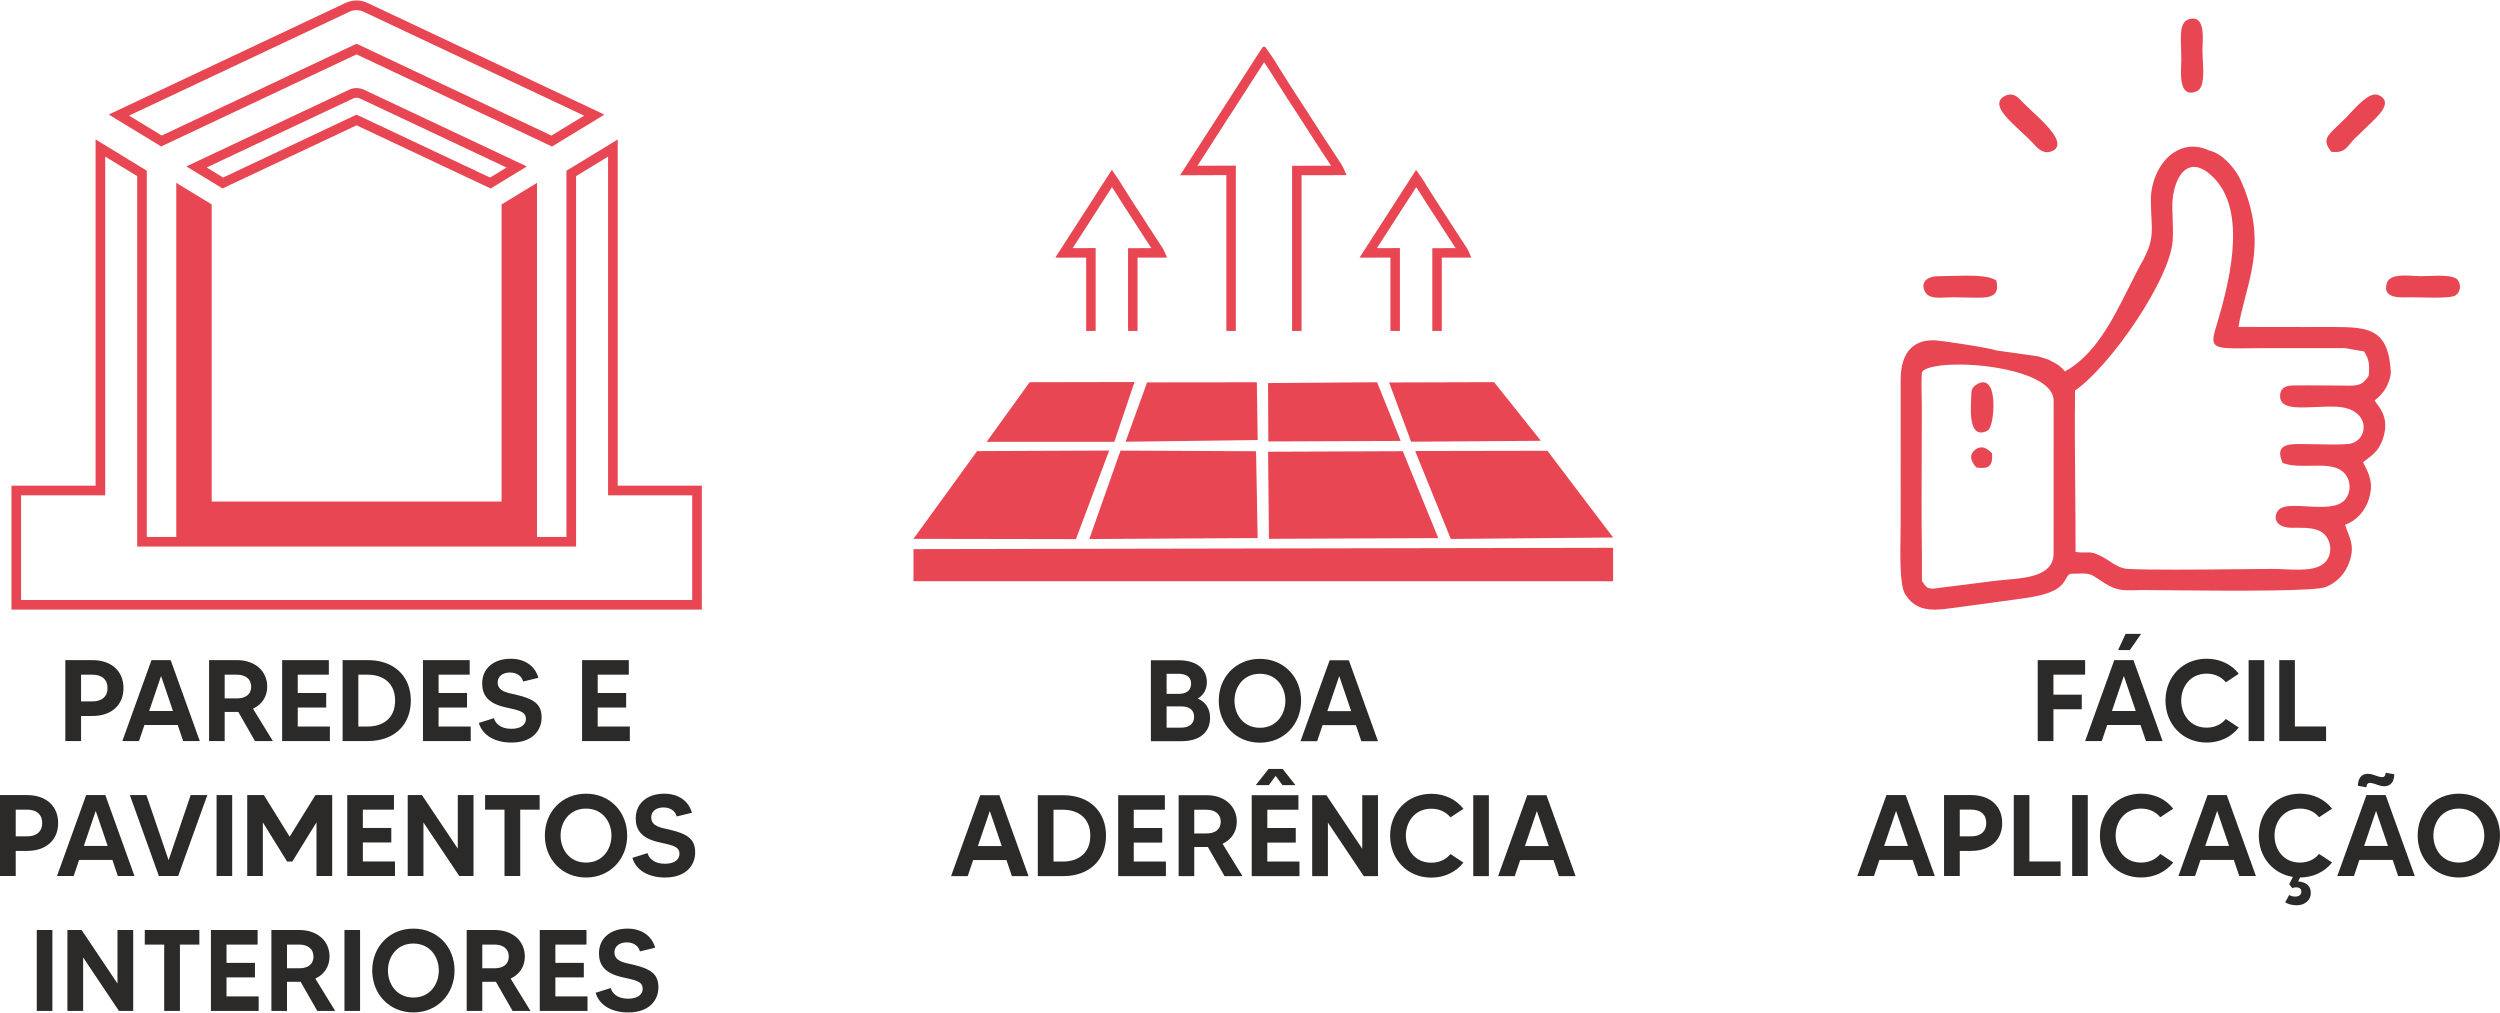 <?xml version="1.0" encoding="UTF-8"?>
<!DOCTYPE svg PUBLIC "-//W3C//DTD SVG 1.1//EN" "http://www.w3.org/Graphics/SVG/1.1/DTD/svg11.dtd">
<!-- Creator: CorelDRAW 2019 (64 Bit) -->
<svg xmlns="http://www.w3.org/2000/svg" xml:space="preserve" width="1081px" height="438px" version="1.1" style="shape-rendering:geometricPrecision; text-rendering:geometricPrecision; image-rendering:optimizeQuality; fill-rule:evenodd; clip-rule:evenodd"
viewBox="0 0 3639.44 1473.18"
 xmlns:xlink="http://www.w3.org/1999/xlink">
 <defs>
  <style type="text/css">
   <![CDATA[
    .fil2 {fill:#E84653}
    .fil0 {fill:#2B2A29;fill-rule:nonzero}
    .fil1 {fill:#E84653;fill-rule:nonzero}
   ]]>
  </style>
 </defs>
 <g id="Camada_x0020_1">
  <g id="_1827111266880">
   <path class="fil0" d="M134.5 960.27l-39.39 0 0 117.84 22.89 0 0 -36.53 16.5 0c28.11,0 45.28,-16.16 45.28,-40.57 0,-24.41 -17.17,-40.74 -45.28,-40.74zm0 60.1l-16.5 0 0 -38.89 16.5 0c13.97,0 22.05,7.07 22.05,19.53 0,12.29 -8.08,19.36 -22.05,19.36zm132.14 57.74l24.24 0 -42.42 -117.84 -27.94 0 -42.43 117.84 24.25 0 7.91 -23.4 48.48 0 7.91 23.4zm-49.49 -43.77l17.34 -51 17.34 51 -34.68 0zm180.11 43.77l-28.95 -47.14c12.79,-5.89 20.71,-17.34 20.71,-32.15 0,-22.39 -17.51,-38.55 -43.94,-38.55l-40.73 0 0 117.84 22.72 0 0 -42.43 18.01 0c0.68,0 1.35,0 1.85,0l24.24 42.43 26.09 0zm-70.19 -96.63l18.01 0c12.8,0 20.54,6.73 20.54,17.34 0,11.78 -8.75,17.17 -20.54,17.17l-18.01 0 0 -34.51zm106.39 75.42l0 -27.61 41.41 0 0 -21.21 -41.41 0 0 -26.6 45.27 0 0 -21.21 -68 0 0 117.84 69.52 0 0 -21.21 -46.79 0zm102 -96.63l-36.69 0 0 117.84 36.69 0c39.23,0 62.62,-24.24 62.62,-58.92 0,-34.68 -23.39,-58.92 -62.62,-58.92zm0 96.63l-13.8 0 0 -75.42 13.8 0c21.38,0 39.73,11.45 39.73,37.71 0,26.26 -18.35,37.71 -39.73,37.71zm103.02 0l0 -27.61 41.41 0 0 -21.21 -41.41 0 0 -26.6 45.28 0 0 -21.21 -68 0 0 117.84 69.52 0 0 -21.21 -46.8 0zm111.94 -46.47c-10.94,-2.52 -25.92,-4.37 -25.92,-17.67 0,-9.42 8.08,-14.47 17.84,-14.47 11.78,0 17.84,6.89 19.19,13.13l22.22 -5.39c-5.05,-18.02 -20.54,-27.78 -40.23,-27.78 -24.58,0 -41.58,13.8 -41.58,36.02 0,16.33 7.91,28.28 31.65,34.18 18.69,4.54 31.98,5.38 31.98,17.17 0,10.1 -9.43,14.64 -21.21,14.64 -16.5,0 -23.57,-8.75 -25.25,-15.48l-22.05 6.9c5.72,19.52 25.42,28.61 47.47,28.61 30.8,0 43.93,-18.01 43.93,-36.36 0,-19.02 -10.1,-27.1 -38.04,-33.5zm119.69 46.47l0 -27.61 41.41 0 0 -21.21 -41.41 0 0 -26.6 45.28 0 0 -21.21 -68.01 0 0 117.84 69.52 0 0 -21.21 -46.79 0z"/>
   <path class="fil0" d="M39.39 1156.72l-39.39 0 0 117.83 22.89 0 0 -36.53 16.5 0c28.11,0 45.28,-16.16 45.28,-40.57 0,-24.4 -17.17,-40.73 -45.28,-40.73zm0 60.09l-16.5 0 0 -38.88 16.5 0c13.97,0 22.05,7.07 22.05,19.52 0,12.29 -8.08,19.36 -22.05,19.36zm132.14 57.74l24.24 0 -42.42 -117.83 -27.94 0 -42.42 117.83 24.24 0 7.91 -23.4 48.48 0 7.91 23.4zm-49.49 -43.77l17.34 -51 17.34 51 -34.68 0zm155.54 -74.06l-32.15 94.77 -32.32 -94.77 -24.07 0 42.25 117.83 28.11 0 42.42 -117.83 -24.24 0zm37.71 0l0 117.83 22.72 0 0 -117.83 -22.72 0zm143.92 0l-37.54 60.6 -37.53 -60.6 -24.24 0 0 117.83 22.72 0 0 -78.11 35.35 57.07 7.58 0 35.18 -57.07 0 78.11 22.89 0 0 -117.83 -24.41 0zm69.02 96.62l0 -27.61 41.41 0 0 -21.21 -41.41 0 0 -26.59 45.28 0 0 -21.21 -68.01 0 0 117.83 69.52 0 0 -21.21 -46.79 0zm138.2 -96.62l0 77.94 -52.18 -77.94 -20.71 0 0 117.83 22.89 0 0 -77.94 52.19 77.94 20.7 0 0 -117.83 -22.89 0zm119.18 0l-79.45 0 0 21.21 28.28 0 0 96.62 22.89 0 0 -96.62 28.28 0 0 -21.21zm67.5 -2.02c-34.85,0 -59.93,26.43 -59.93,60.93 0,34.51 25.08,61.11 59.93,61.11 34.84,0 59.92,-26.6 59.92,-61.11 0,-34.5 -25.08,-60.93 -59.92,-60.93zm0 100.32c-24.41,0 -37.03,-19.69 -37.03,-39.39 0,-19.52 12.62,-39.22 37.03,-39.22 24.41,0 37.03,19.7 37.03,39.22 0,19.7 -12.62,39.39 -37.03,39.39zm120.86 -48.14c-10.94,-2.52 -25.92,-4.38 -25.92,-17.67 0,-9.43 8.08,-14.48 17.84,-14.48 11.78,0 17.84,6.9 19.19,13.13l22.22 -5.39c-5.05,-18.01 -20.54,-27.77 -40.23,-27.77 -24.58,0 -41.58,13.8 -41.58,36.02 0,16.33 7.91,28.28 31.65,34.17 18.68,4.55 31.98,5.39 31.98,17.17 0,10.1 -9.43,14.65 -21.21,14.65 -16.5,0 -23.57,-8.76 -25.25,-15.49l-22.05 6.9c5.72,19.53 25.42,28.62 47.47,28.62 30.8,0 43.93,-18.01 43.93,-36.36 0,-19.02 -10.1,-27.1 -38.04,-33.5z"/>
   <path class="fil0" d="M53.53 1353.16l0 117.84 22.73 0 0 -117.84 -22.73 0zm117.49 0l0 77.94 -52.18 -77.94 -20.7 0 0 117.84 22.89 0 0 -77.94 52.18 77.94 20.71 0 0 -117.84 -22.9 0zm119.19 0l-79.46 0 0 21.21 28.28 0 0 96.63 22.9 0 0 -96.63 28.28 0 0 -21.21zm39.55 96.63l0 -27.61 41.41 0 0 -21.21 -41.41 0 0 -26.6 45.28 0 0 -21.21 -68 0 0 117.84 69.52 0 0 -21.21 -46.8 0zm158.23 21.21l-28.95 -47.13c12.79,-5.9 20.7,-17.35 20.7,-32.16 0,-22.39 -17.5,-38.55 -43.93,-38.55l-40.73 0 0 117.84 22.72 0 0 -42.42 18.01 0c0.68,0 1.35,0 1.85,0l24.24 42.42 26.09 0zm-70.19 -96.63l18.01 0c12.8,0 20.54,6.74 20.54,17.34 0,11.78 -8.75,17.17 -20.54,17.17l-18.01 0 0 -34.51zm83.66 -21.21l0 117.84 22.72 0 0 -117.84 -22.72 0zm100.32 -2.02c-34.84,0 -59.92,26.43 -59.92,60.94 0,34.51 25.08,61.1 59.92,61.1 34.85,0 59.93,-26.59 59.93,-61.1 0,-34.51 -25.08,-60.94 -59.93,-60.94zm0 100.33c-24.4,0 -37.03,-19.7 -37.03,-39.39 0,-19.53 12.63,-39.22 37.03,-39.22 24.41,0 37.04,19.69 37.04,39.22 0,19.69 -12.63,39.39 -37.04,39.39zm170.52 19.53l-28.95 -47.13c12.79,-5.9 20.71,-17.35 20.71,-32.16 0,-22.39 -17.51,-38.55 -43.94,-38.55l-40.73 0 0 117.84 22.72 0 0 -42.42 18.01 0c0.68,0 1.35,0 1.85,0l24.25 42.42 26.08 0zm-70.19 -96.63l18.01 0c12.8,0 20.54,6.74 20.54,17.34 0,11.78 -8.75,17.17 -20.54,17.17l-18.01 0 0 -34.51zm106.39 75.42l0 -27.61 41.41 0 0 -21.21 -41.41 0 0 -26.6 45.28 0 0 -21.21 -68.01 0 0 117.84 69.52 0 0 -21.21 -46.79 0zm111.94 -46.46c-10.95,-2.53 -25.93,-4.38 -25.93,-17.68 0,-9.42 8.08,-14.47 17.85,-14.47 11.78,0 17.84,6.9 19.19,13.13l22.22 -5.39c-5.05,-18.01 -20.54,-27.78 -40.24,-27.78 -24.57,0 -41.57,13.81 -41.57,36.03 0,16.32 7.91,28.28 31.64,34.17 18.69,4.55 31.99,5.38 31.99,17.17 0,10.1 -9.43,14.65 -21.21,14.65 -16.5,0 -23.57,-8.76 -25.25,-15.49l-22.06 6.9c5.73,19.52 25.42,28.61 47.47,28.61 30.81,0 43.94,-18 43.94,-36.36 0,-19.02 -10.1,-27.1 -38.04,-33.49z"/>
   <path class="fil0" d="M1743.94 1016.33l0 -0.34c8.42,-5.05 12.96,-12.96 12.96,-23.9 0,-18.85 -14.64,-31.65 -41.58,-31.65l-39.89 0 0 117.84 44.27 0c27.27,0 41.91,-13.13 41.91,-34.01 0,-13.13 -6.22,-22.72 -17.67,-27.94zm-28.62 -36.19c9.93,0 18.69,3.53 18.69,14.31 0,10.94 -8.08,14.98 -18.69,14.98l-17 0 0 -29.29 17 0zm4.38 78.44l-21.38 0 0 -30.97 21.38 0c10.27,0 18.68,4.21 18.68,15.15 0,10.43 -7.74,15.82 -18.68,15.82zm114.47 -100.16c-34.85,0 -59.93,26.43 -59.93,60.94 0,34.51 25.08,61.1 59.93,61.1 34.84,0 59.92,-26.59 59.92,-61.1 0,-34.51 -25.08,-60.94 -59.92,-60.94zm0 100.33c-24.41,0 -37.04,-19.7 -37.04,-39.39 0,-19.53 12.63,-39.22 37.04,-39.22 24.4,0 37.03,19.69 37.03,39.22 0,19.69 -12.63,39.39 -37.03,39.39zm147.62 19.53l24.24 0 -42.42 -117.84 -27.94 0 -42.42 117.84 24.24 0 7.91 -23.4 48.48 0 7.91 23.4zm-49.49 -43.77l17.34 -51 17.34 51 -34.68 0z"/>
   <path class="fil0" d="M1473.09 1274.72l24.24 0 -42.42 -117.83 -27.94 0 -42.42 117.83 24.24 0 7.91 -23.39 48.48 0 7.91 23.39zm-49.49 -43.77l17.34 -51 17.34 51 -34.68 0zm123.89 -74.06l-36.69 0 0 117.83 36.69 0c39.22,0 62.62,-24.24 62.62,-58.92 0,-34.67 -23.4,-58.91 -62.62,-58.91zm0 96.62l-13.8 0 0 -75.41 13.8 0c21.38,0 39.73,11.45 39.73,37.7 0,26.26 -18.35,37.71 -39.73,37.71zm103.02 0l0 -27.61 41.41 0 0 -21.21 -41.41 0 0 -26.59 45.28 0 0 -21.21 -68 0 0 117.83 69.52 0 0 -21.21 -46.8 0zm158.23 21.21l-28.95 -47.13c12.79,-5.89 20.7,-17.34 20.7,-32.15 0,-22.39 -17.5,-38.55 -43.93,-38.55l-40.74 0 0 117.83 22.73 0 0 -42.42 18.01 0c0.67,0 1.35,0 1.85,0l24.24 42.42 26.09 0zm-70.19 -96.62l18.01 0c12.79,0 20.54,6.73 20.54,17.34 0,11.78 -8.76,17.17 -20.54,17.17l-18.01 0 0 -34.51zm106.38 75.41l0 -27.61 41.41 0 0 -21.21 -41.41 0 0 -26.59 45.28 0 0 -21.21 -68 0 0 117.83 69.52 0 0 -21.21 -46.8 0zm40.91 -111.27l-18.52 -23.56 -20.54 0 -18.68 23.56 19.02 0 9.93 -13.46 9.93 13.46 18.86 0zm97.29 14.65l0 77.94 -52.18 -77.94 -20.7 0 0 117.83 22.89 0 0 -77.94 52.18 77.94 20.71 0 0 -117.83 -22.9 0zm100.5 98.3c-24.41,0 -37.03,-19.69 -37.03,-39.39 0,-19.52 12.62,-39.22 37.03,-39.22 12.29,0 21.71,5.05 27.94,12.63l18.85 -12.46c-10.6,-13.63 -27.1,-21.88 -46.79,-21.88 -34.85,0 -59.93,26.43 -59.93,60.93 0,34.52 25.08,61.11 59.93,61.11 19.69,0 36.19,-8.41 46.79,-21.88l-18.85 -12.46c-6.23,7.57 -15.65,12.62 -27.94,12.62zm61.1 -98.3l0 117.83 22.73 0 0 -117.83 -22.73 0zm124.74 117.83l24.24 0 -42.42 -117.83 -27.95 0 -42.42 117.83 24.24 0 7.92 -23.39 48.48 0 7.91 23.39zm-49.49 -43.77l17.34 -51 17.33 51 -34.67 0z"/>
   <path class="fil1" d="M2901.12 845.26l-88.02 11.11c-8.13,-0.84 -9.6,-3.12 -12.04,-6.88 -0.86,-1.32 -1.81,-2.78 -3.17,-4.37l-0.03 -39.69c-0.64,-47.91 -0.46,-96.83 -0.29,-144.16 0.08,-22.2 0.16,-44.34 0.16,-66.47 0,-5.43 -0.11,-11.25 -0.23,-17.17 -0.23,-12.05 -0.45,-24.52 0.22,-35.25 0.41,-6.44 20.03,-12.82 56.97,-12.39 55.13,0.58 133.43,16.96 134.95,51.61l-0.08 225.54c-1.92,30.15 -37.87,33.35 -69.57,36.18 -6.69,0.59 -13.01,1.15 -18.87,1.94zm516 -199.48c-13.17,0.88 -28.94,0.56 -44.19,0.24 -6.7,-0.14 -13.25,-0.25 -19.33,-0.28l-1.33 0c-13.72,-0.16 -26.4,-0.13 -31.1,7.14 -2.85,4.41 -2.3,10.83 1.68,19.61l0.33 0.73 0.76 0.28c11.58,4.38 25.92,4.08 39.83,3.79 19.77,-0.44 38.5,-0.77 49.35,11.11 9.3,10.19 9.88,26.7 1.31,37.62 -10.29,13.06 -34.8,11.69 -56.39,10.42 -13.75,-0.77 -26.74,-1.51 -35.07,1.46 -6.63,2.37 -11.07,9.79 -9.94,16.57 0.66,3.9 4.23,12.98 22.94,13.11 1.16,0.02 2.36,0.02 3.55,0.02 1.49,0 3.01,-0.02 4.5,-0.02 13.61,0 27.39,0.31 36.46,6.68 8.78,6.14 15.11,19.78 10.23,33.92 -7.69,22.36 -36.84,21.05 -64.91,19.84 -6.16,-0.26 -11.98,-0.52 -17.54,-0.52l-0.61 0c-14,0.04 -32.38,0.22 -52.67,0.45 -55.4,0.57 -124.36,1.27 -157.47,-0.48 -10.09,-0.53 -18.31,-5.88 -26.27,-11.04 -2.88,-1.87 -5.87,-3.8 -8.9,-5.49 -13.98,-7.78 -18.59,-7.67 -25.63,-7.39 -3.64,0.08 -8.08,0.27 -15.16,-0.75 0.06,-30.99 -0.24,-62.71 -0.52,-93.39 -0.42,-46.77 -0.86,-95.14 -0.16,-141.72 51.01,-34.93 138.11,-161.37 142.04,-217.81 0.81,-11.63 0.28,-26.19 -0.2,-39.04 -0.11,-3.26 -0.22,-6.41 -0.31,-9.4 -0.67,-22.17 7.1,-49.77 22.8,-57.24 9.38,-4.48 20.39,-1.34 32.67,9.28 53.18,45.9 31.03,145.62 9.72,216.64l-0.31 1.1c-4.6,15.29 -7.11,23.72 -3.11,29.03 4.94,6.54 18.52,6.4 51.38,6.04 10.72,-0.13 23.49,-0.31 38.68,-0.21 13.45,0.04 26.92,0.04 40.41,0.04l25.25 0.01c10.53,-0.04 17.59,-0.04 22.47,-0.1 11.11,-0.07 11.13,-0.08 18.39,1.28 4,0.74 9.99,1.87 20.84,3.58 7.01,11.35 8.24,17.87 6.76,35.15 -8.98,15.07 -17.2,14.87 -35.02,14.59 -2.87,-0.06 -5.99,-0.12 -9.37,-0.12 -7.81,0 -15.69,-0.06 -23.58,-0.12 -13.17,-0.1 -26.79,-0.19 -40.05,-0.01 -7.59,0.1 -20.28,0.26 -21.01,14.8 -0.23,4.4 1.02,8.01 3.72,10.7 7.66,7.7 25.97,6.9 47.15,5.96 9.65,-0.42 19.66,-0.88 29.41,-0.56 30.2,0.97 41.17,16.54 41.4,29.6 0.19,11.57 -7.94,23.83 -23.88,24.9zm63.43 -103.45c-2.83,-63.9 -31.35,-67 -83.12,-67 -2.73,0 -5.5,0 -8.36,0.01l-37.05 0.03c-30.57,0 -62.19,0.04 -93.3,-0.14 2.48,-14.98 6.33,-29.71 10.06,-44.01 12.5,-47.82 25.42,-97.25 -6.44,-168.85 -6.95,-15.58 -25.91,-39.52 -45.91,-43.85 -22.56,-10.62 -40.23,-4.62 -51.07,2.29 -20.55,13.09 -34.28,41.13 -34.16,69.77 0.05,10.07 0.47,18.32 0.83,25.59 1.15,22.37 1.8,34.7 -11.08,59.84 -7.52,13.16 -14.55,27.17 -21.98,42 -24.06,47.98 -48.92,97.55 -92.75,121.97 -7.59,-8.79 -12.39,-11.22 -24.66,-17.39l-14.34 -4.58 -61.74 -8.68c-8.45,-3.7 -80.5,-14.29 -88.22,-14.63 -15.05,-0.63 -26.72,3.13 -35.14,11.18 -10.15,9.74 -15.29,25.66 -15.23,47.33 0.07,47.92 0.04,95.84 0.03,143.76l-0.02 66.36c0,3.71 -0.08,8.5 -0.17,14 -0.47,29.42 -1.2,73.83 6.48,86.43 11.08,18.21 25.88,22.98 43.11,22.98 9.01,0 18.7,-1.32 28.84,-2.68l7.28 -0.97c15.71,-2.04 31.71,-4.27 47.75,-6.51 14.83,-2.07 29.7,-4.15 44.44,-6.09 50.66,-6.62 57.71,-19.34 62.86,-28.63 1.87,-3.32 3.22,-5.79 6.43,-7.28 27.77,-1 27.84,-0.91 40.54,7.53 2.5,1.69 5.48,3.68 9.23,6.02 17.55,11.08 27.05,10.8 44.58,10.38 3.97,-0.11 8.46,-0.4 13.34,-0.21 6.24,0 17.24,0.13 31.34,0.26 112.47,1.12 218.57,1.31 233.13,-4.83 16.37,-6.92 27.83,-19.04 34,-36.07 7.13,-19.55 2.63,-31.08 -2.15,-43.3 -1.37,-3.54 -2.8,-7.18 -4.02,-11.17 16.1,-5.57 29.29,-19.77 34.66,-37.54 6.92,-22.65 0.73,-35.04 -6.44,-49.37 -0.68,-1.38 -1.36,-2.77 -2.06,-4.19 1.47,-1.13 2.95,-2.24 4.39,-3.32 10.58,-7.9 20.57,-15.37 25.84,-35.15 6.41,-24.07 -3.38,-37.39 -9.86,-46.19 -1.42,-1.93 -2.67,-3.64 -3.57,-5.17 13.48,-10.17 21.65,-23.83 23.68,-39.93z"/>
   <path class="fil1" d="M2941.86 190.55c5.3,4.92 10.79,10.03 15.46,14.81 0.74,0.77 1.56,1.67 2.44,2.65 4.76,5.31 11.52,12.87 20.5,12.87 1.75,0 3.6,-0.28 5.52,-0.96 5.21,-1.76 8.27,-4.71 9.12,-8.75 2.82,-13.28 -20.69,-35.14 -37.87,-51.09 -4,-3.72 -7.6,-7.04 -10.32,-9.79 -0.85,-0.86 -1.73,-1.8 -2.62,-2.78 -5.37,-5.82 -12.69,-13.77 -23.4,-9.44 -5.85,2.37 -9.23,5.78 -10.01,10.13 -2.11,11.42 14.07,26.44 31.18,42.35z"/>
   <path class="fil1" d="M3175.54 84.81c0,2.12 -0.11,4.73 -0.23,7.61 -0.57,14.18 -1.39,33.6 7.72,39.82 1.89,1.28 4.05,1.92 6.52,1.92 2.55,0 5.4,-0.68 8.51,-2.06 11.11,-4.87 9.77,-28.07 8.68,-46.71 -0.27,-4.55 -0.5,-8.46 -0.5,-11.52 0,-2.26 0.11,-4.95 0.23,-7.9 0.6,-13.91 1.3,-31.24 -6.96,-37.5 -3.35,-2.52 -7.79,-2.9 -13.17,-1.13 -12.66,4.17 -11.98,21.59 -11.21,41.77 0.2,5.1 0.41,10.4 0.41,15.7z"/>
   <path class="fil1" d="M3577.36 406.28c-5.7,-6.19 -24.03,-6.03 -43.86,-5.17 -3.61,0.12 -6.8,0.26 -9.16,0.26 -2.52,0 -5.7,-0.19 -9.2,-0.41 -15.29,-0.96 -36.15,-2.31 -40.33,10.24 -1.99,5.94 -1.7,10.74 0.88,14.23 5.38,7.28 19.18,6.92 30.19,6.71 1.9,-0.06 3.69,-0.1 5.35,-0.1 1.91,0 5.02,0.07 8.87,0.18 7.98,0.2 15.9,0.37 23.21,0.37 15.19,0 27.59,-0.73 31.52,-3.37 3.38,-2.29 5.72,-6.34 6.26,-10.86 0.53,-4.5 -0.83,-8.91 -3.73,-12.08z"/>
   <path class="fil1" d="M2833.71 432.36c2.96,-0.18 5.7,-0.36 8.18,-0.32 7.9,0 15.24,0.21 21.71,0.39 5.42,0.17 10.36,0.31 14.79,0.31 12.75,0 21.48,-1.17 25.91,-6.51 3.23,-3.9 3.89,-9.57 2.06,-17.86l-0.16 -0.8 -0.71 -0.42c-12.29,-7.71 -40.07,-6.86 -64.58,-6.17 -6.79,0.19 -13.31,0.39 -19.16,0.39 -9.61,0 -17.17,3.15 -20.2,8.41 -1.67,2.89 -2.81,7.81 1.27,14.89 5.26,9.18 19.42,8.35 30.89,7.69z"/>
   <path class="fil1" d="M3393.8 220.24l0.86 0.08c1.83,0.19 3.52,0.29 5.06,0.29 11.55,0 15.7,-4.99 21.63,-12.14 2.91,-3.5 6.19,-7.47 11.2,-11.85l21.16 -20.51c0.68,-0.71 1.55,-1.58 2.52,-2.56 6.52,-6.5 17.44,-17.41 15.48,-26.61 -0.88,-4.16 -4.22,-7.36 -9.9,-9.52 -11.94,-4.54 -30.54,15.74 -41.58,27.88 -2.03,2.21 -3.7,4.07 -4.91,5.26 -4.24,4.19 -8.01,7.76 -11.31,10.9 -17.17,16.25 -22.95,21.73 -10.73,38.1l0.52 0.68z"/>
   <path class="fil1" d="M2880.44 557.37c-0.55,0.25 -1.14,0.57 -1.74,0.93 -8.43,4.78 -8.61,8.88 -8.98,17.04l-0.17 3.87c-0.77,15.48 -2.05,41.35 8.58,48.05 1.73,1.09 3.68,1.64 5.84,1.64 2.84,0 6.01,-0.94 9.53,-2.84 8.11,-4.39 12.3,-46.17 4.12,-62.46 -3.74,-7.44 -9.83,-9.64 -17.18,-6.23z"/>
   <path class="fil1" d="M2899.97 659l-1.15 -1.01c-5.64,-4.98 -12.6,-11.15 -22.28,-4.74 -3.97,2.65 -6.27,5.81 -6.84,9.4 -0.93,5.82 2.87,11.62 6.72,16.48l0.47 0.62 0.77 0.11c3.01,0.42 5.62,0.66 7.87,0.66 4.87,0 8.18,-1.04 10.51,-3.18 3.37,-3.09 4.56,-8.35 3.98,-17.54l-0.05 -0.8z"/>
   <path class="fil0" d="M3035.47 981.47l0 -21.21 -69.02 0 0 117.83 22.9 0 0 -46.29 41.24 0 0 -21.21 -41.24 0 0 -29.12 46.12 0zm88.54 96.62l24.24 0 -42.42 -117.83 -27.94 0 -42.42 117.83 24.24 0 7.91 -23.39 48.48 0 7.91 23.39zm-49.49 -43.76l17.34 -51.01 17.34 51.01 -34.68 0zm19.87 -112.28l-10.95 23.57 17.17 0 16.33 -23.57 -22.55 0zm118 136.52c-24.41,0 -37.04,-19.7 -37.04,-39.4 0,-19.52 12.63,-39.21 37.04,-39.21 12.28,0 21.71,5.05 27.94,12.62l18.85 -12.46c-10.61,-13.63 -27.1,-21.88 -46.79,-21.88 -34.85,0 -59.93,26.43 -59.93,60.93 0,34.52 25.08,61.11 59.93,61.11 19.69,0 36.18,-8.41 46.79,-21.88l-18.85 -12.46c-6.23,7.58 -15.66,12.63 -27.94,12.63zm61.1 -98.31l0 117.83 22.73 0 0 -117.83 -22.73 0zm67.33 96.62l0 -96.62 -22.72 0 0 117.83 68.17 0 0 -21.21 -45.45 0z"/>
   <path class="fil0" d="M2792.39 1274.54l24.24 0 -42.42 -117.83 -27.94 0 -42.42 117.83 24.24 0 7.92 -23.4 48.48 0 7.9 23.4zm-49.49 -43.77l17.35 -51 17.33 51 -34.68 0zm126.59 -74.06l-39.39 0 0 117.83 22.89 0 0 -36.53 16.5 0c28.11,0 45.28,-16.16 45.28,-40.57 0,-24.41 -17.17,-40.73 -45.28,-40.73zm0 60.09l-16.5 0 0 -38.88 16.5 0c13.97,0 22.05,7.07 22.05,19.52 0,12.29 -8.08,19.36 -22.05,19.36zm84.84 36.53l0 -96.62 -22.72 0 0 117.83 68.17 0 0 -21.21 -45.45 0zm62.29 -96.62l0 117.83 22.72 0 0 -117.83 -22.72 0zm100.32 98.3c-24.41,0 -37.03,-19.69 -37.03,-39.39 0,-19.52 12.62,-39.22 37.03,-39.22 12.29,0 21.72,5.05 27.94,12.63l18.85 -12.46c-10.6,-13.64 -27.09,-21.88 -46.79,-21.88 -34.84,0 -59.93,26.42 -59.93,60.93 0,34.51 25.09,61.11 59.93,61.11 19.7,0 36.19,-8.42 46.79,-21.89l-18.85 -12.45c-6.22,7.57 -15.65,12.62 -27.94,12.62zm142.91 19.53l24.24 0 -42.42 -117.83 -27.94 0 -42.42 117.83 24.24 0 7.91 -23.4 48.48 0 7.91 23.4zm-49.49 -43.77l17.34 -51 17.34 51 -34.68 0zm137.87 24.24c-24.41,0 -37.03,-19.69 -37.03,-39.39 0,-19.52 12.62,-39.22 37.03,-39.22 12.28,0 21.71,5.05 27.77,12.63l19.02 -12.46c-10.77,-13.64 -27.27,-21.88 -46.79,-21.88 -34.85,0 -59.93,26.42 -59.93,60.93 0,31.14 20.2,55.55 49.66,60.27l-5.39 10.6 4.38 5.72c1.34,-0.67 3.2,-1.17 5.56,-1.17 2.85,0 7.74,0.67 7.74,6.39 0,4.21 -3.37,7.07 -8.93,7.07 -4.2,0 -6.89,-1.18 -8.75,-2.35l-5.89 10.6c4.38,2.86 9.93,4.38 17,4.38 11.96,0 20.37,-7.58 20.37,-17.85 0,-11.44 -8.25,-16.16 -18.51,-16.83l2.85 -5.72c19.53,-0.17 36.03,-8.42 46.63,-21.89l-19.02 -12.45c-6.06,7.57 -15.49,12.62 -27.77,12.62zm142.91 19.53l24.24 0 -42.42 -117.83 -27.94 0 -42.42 117.83 24.24 0 7.91 -23.4 48.48 0 7.91 23.4zm-49.49 -43.77l17.34 -51 17.34 51 -34.68 0zm31.31 -106.55c0,2.35 -0.67,6.39 -5.05,6.39 -6.57,0 -12.63,-4.88 -21.21,-4.88 -8.42,0 -13.97,6.06 -14.14,17.51l12.46 2.19c0,-2.53 0.84,-6.4 4.88,-6.4 6.9,0 12.79,4.88 21.38,4.88 8.75,0 14.14,-6.56 14.3,-17.5l-12.62 -2.19zm106.55 30.47c-34.84,0 -59.92,26.42 -59.92,60.93 0,34.51 25.08,61.11 59.92,61.11 34.85,0 59.93,-26.6 59.93,-61.11 0,-34.51 -25.08,-60.93 -59.93,-60.93zm0 100.32c-24.4,0 -37.03,-19.69 -37.03,-39.39 0,-19.52 12.63,-39.22 37.03,-39.22 24.41,0 37.04,19.7 37.04,39.22 0,19.7 -12.63,39.39 -37.04,39.39z"/>
   <path class="fil1" d="M1687.87 353.33c2.52,3.71 5.44,7.99 6.89,11.29l4.24 9.61 -43.01 0.1 0 106.67 -13.8 0 0 -120.42 33.93 -0.06c-8.82,-13.23 -17.34,-26.77 -25.99,-40.13 -9.61,-14.68 -19.5,-29.83 -28.33,-44.17l-3.03 -4.52 -57.24 88.85 33.5 -0.14 0 120.59 -13.81 0 0 -106.74 -45.01 0.15 82.38 -127.88c4.53,6.83 11.07,15.48 14.79,22.28 8.36,13.58 18.44,29.01 28.26,44.05 8.74,13.45 17.33,27.14 26.23,40.47z"/>
   <path class="fil1" d="M1937.76 240.52c-15.28,-22.59 -29.84,-45.83 -44.7,-68.73 -15.3,-23.43 -31.07,-47.59 -44.73,-69.74l-8.08 -12.1 -97.04 150.65 55.88 -0.22 0 240.62 -13.8 0 0 -226.79 -67.42 0.26 120.42 -186.91 3.63 0c5.95,8.66 13.48,18.82 17.98,27.08 13.57,21.96 29.33,46.17 44.68,69.66 13.65,21 27.08,42.34 40.96,63.16 3.86,5.65 8.34,12.23 10.49,17.17l4.22 9.61 -65.44 0.13 0 226.63 -13.81 0 0 -240.37 56.76 -0.11z"/>
   <path class="fil1" d="M2130.81 353.33c2.51,3.71 5.42,7.99 6.88,11.29l4.24 9.61 -43.01 0.1 0 106.67 -13.8 0 0 -120.42 33.93 -0.06c-8.82,-13.23 -17.34,-26.77 -25.99,-40.13 -9.61,-14.68 -19.5,-29.85 -28.33,-44.17l-3.03 -4.52 -57.24 88.85 33.5 -0.14 0 120.59 -13.81 0 0 -106.74 -45.01 0.15 82.38 -127.88c4.53,6.83 11.07,15.48 14.79,22.28 8.36,13.58 18.45,29.01 28.26,44.05 8.74,13.45 17.33,27.14 26.24,40.47z"/>
   <polygon class="fil2" points="1585.78,783.99 1830.85,782.57 1828.55,656.18 1631.2,655.27 "/>
   <polygon class="fil2" points="1847.32,783.67 2093.82,782.63 2042.18,656.13 1846.05,656.89 "/>
   <polygon class="fil2" points="1614.73,655.16 1422.45,656.01 1329.8,783.7 1566.32,784.11 "/>
   <polygon class="fil2" points="2060.16,655.88 2112.05,783.85 2348.33,781.78 2252.68,655.51 "/>
   <polygon class="fil2" points="1846.39,641.93 2039.11,641.17 2004.72,555.73 1845.99,556.93 "/>
   <polygon class="fil2" points="1638.61,642.35 1830.93,639.88 1829.67,555.77 1669.92,555.95 "/>
   <polygon class="fil2" points="2175.05,555.61 2022.25,556.07 2054.29,642.31 2243.16,640.98 "/>
   <polygon class="fil2" points="1651.64,555.42 1498.93,555.73 1436.38,642.42 1622.18,642.43 "/>
   <path class="fil2" d="M1329.81 798.67l0 23.33c0,7.77 0,15.55 0.01,23.34 163.66,0 330.02,0.01 498.27,0.01 170.8,0 344.16,0.04 520.26,0.07 0,-8.09 -0.01,-16.23 -0.01,-24.34 0,-8.08 0,-16.21 -0.03,-24.33 -175.91,0.35 -349.47,0.66 -520.26,0.98 -168.36,0.31 -334.58,0.63 -498.24,0.94z"/>
   <path class="fil1" d="M518.98 0c-5.44,0 -10.88,1.18 -15.89,3.52l-342.56 161.43 -1.85 1.28 75.89 46.26 284.47 -134.05 284.55 134.13 76.18 -46.38 -5.08 -2.54 -339.78 -160.13c-5.03,-2.34 -10.48,-3.52 -15.93,-3.52zm0 14.03c3.46,0 6.91,0.75 9.95,2.19l321.41 151.46 -47.58 28.98 -277.73 -130.9 -5.99 -2.82 -5.97 2.82 -277.64 130.83 -47.57 -29 321.18 -151.36c3.07,-1.45 6.51,-2.2 9.94,-2.2z"/>
   <path class="fil1" d="M139.15 202.26l0 504.06 -122.49 0 0 74.6 0 105.82 884.53 0 120.54 0 0 -180.42 -122.49 0 0 -503.99 -74.63 45.49 0 533.1 -610.89 0 0 -533.14 -74.57 -45.52zm14.03 25l46.51 28.39 0 525.27 0 14.03 14.03 0 610.89 0 14.03 0 0 -14.03 0 -525.23 46.57 -28.38 0 479.01 0 14.03 14.03 0 108.46 0 0 152.37 -106.51 0 -870.5 0 0 -91.8 0 -60.57 108.46 0 14.03 0 0 -14.03 0 -479.06z"/>
   <path class="fil1" d="M519.02 127.48c-3.78,0 -7.52,0.83 -10.97,2.49l-236.64 111.49 -0.08 0.07 52.64 32.08 195.09 -91.91 195.24 91.98 52.38 -31.92 -1.91 -1.2 -234.73 -110.59c-3.48,-1.66 -7.26,-2.49 -11.02,-2.49zm0 14.03c1.72,0 3.46,0.4 5.05,1.15l213.33 100.51 -23.96 14.6 -188.4 -88.77 -5.98 -2.8 -5.99 2.8 -188.24 88.71 -23.99 -14.62 213.28 -100.48c1.5,-0.72 3.2,-1.1 4.9,-1.1z"/>
   <polygon class="fil1" points="730.19,296.91 730.19,729.4 308.18,729.4 308.18,296.87 256.61,265.49 256.61,729.4 256.61,780.93 256.61,786.66 781.73,786.66 781.73,780.87 781.73,729.4 781.73,265.49 "/>
  </g>
 </g>
</svg>
